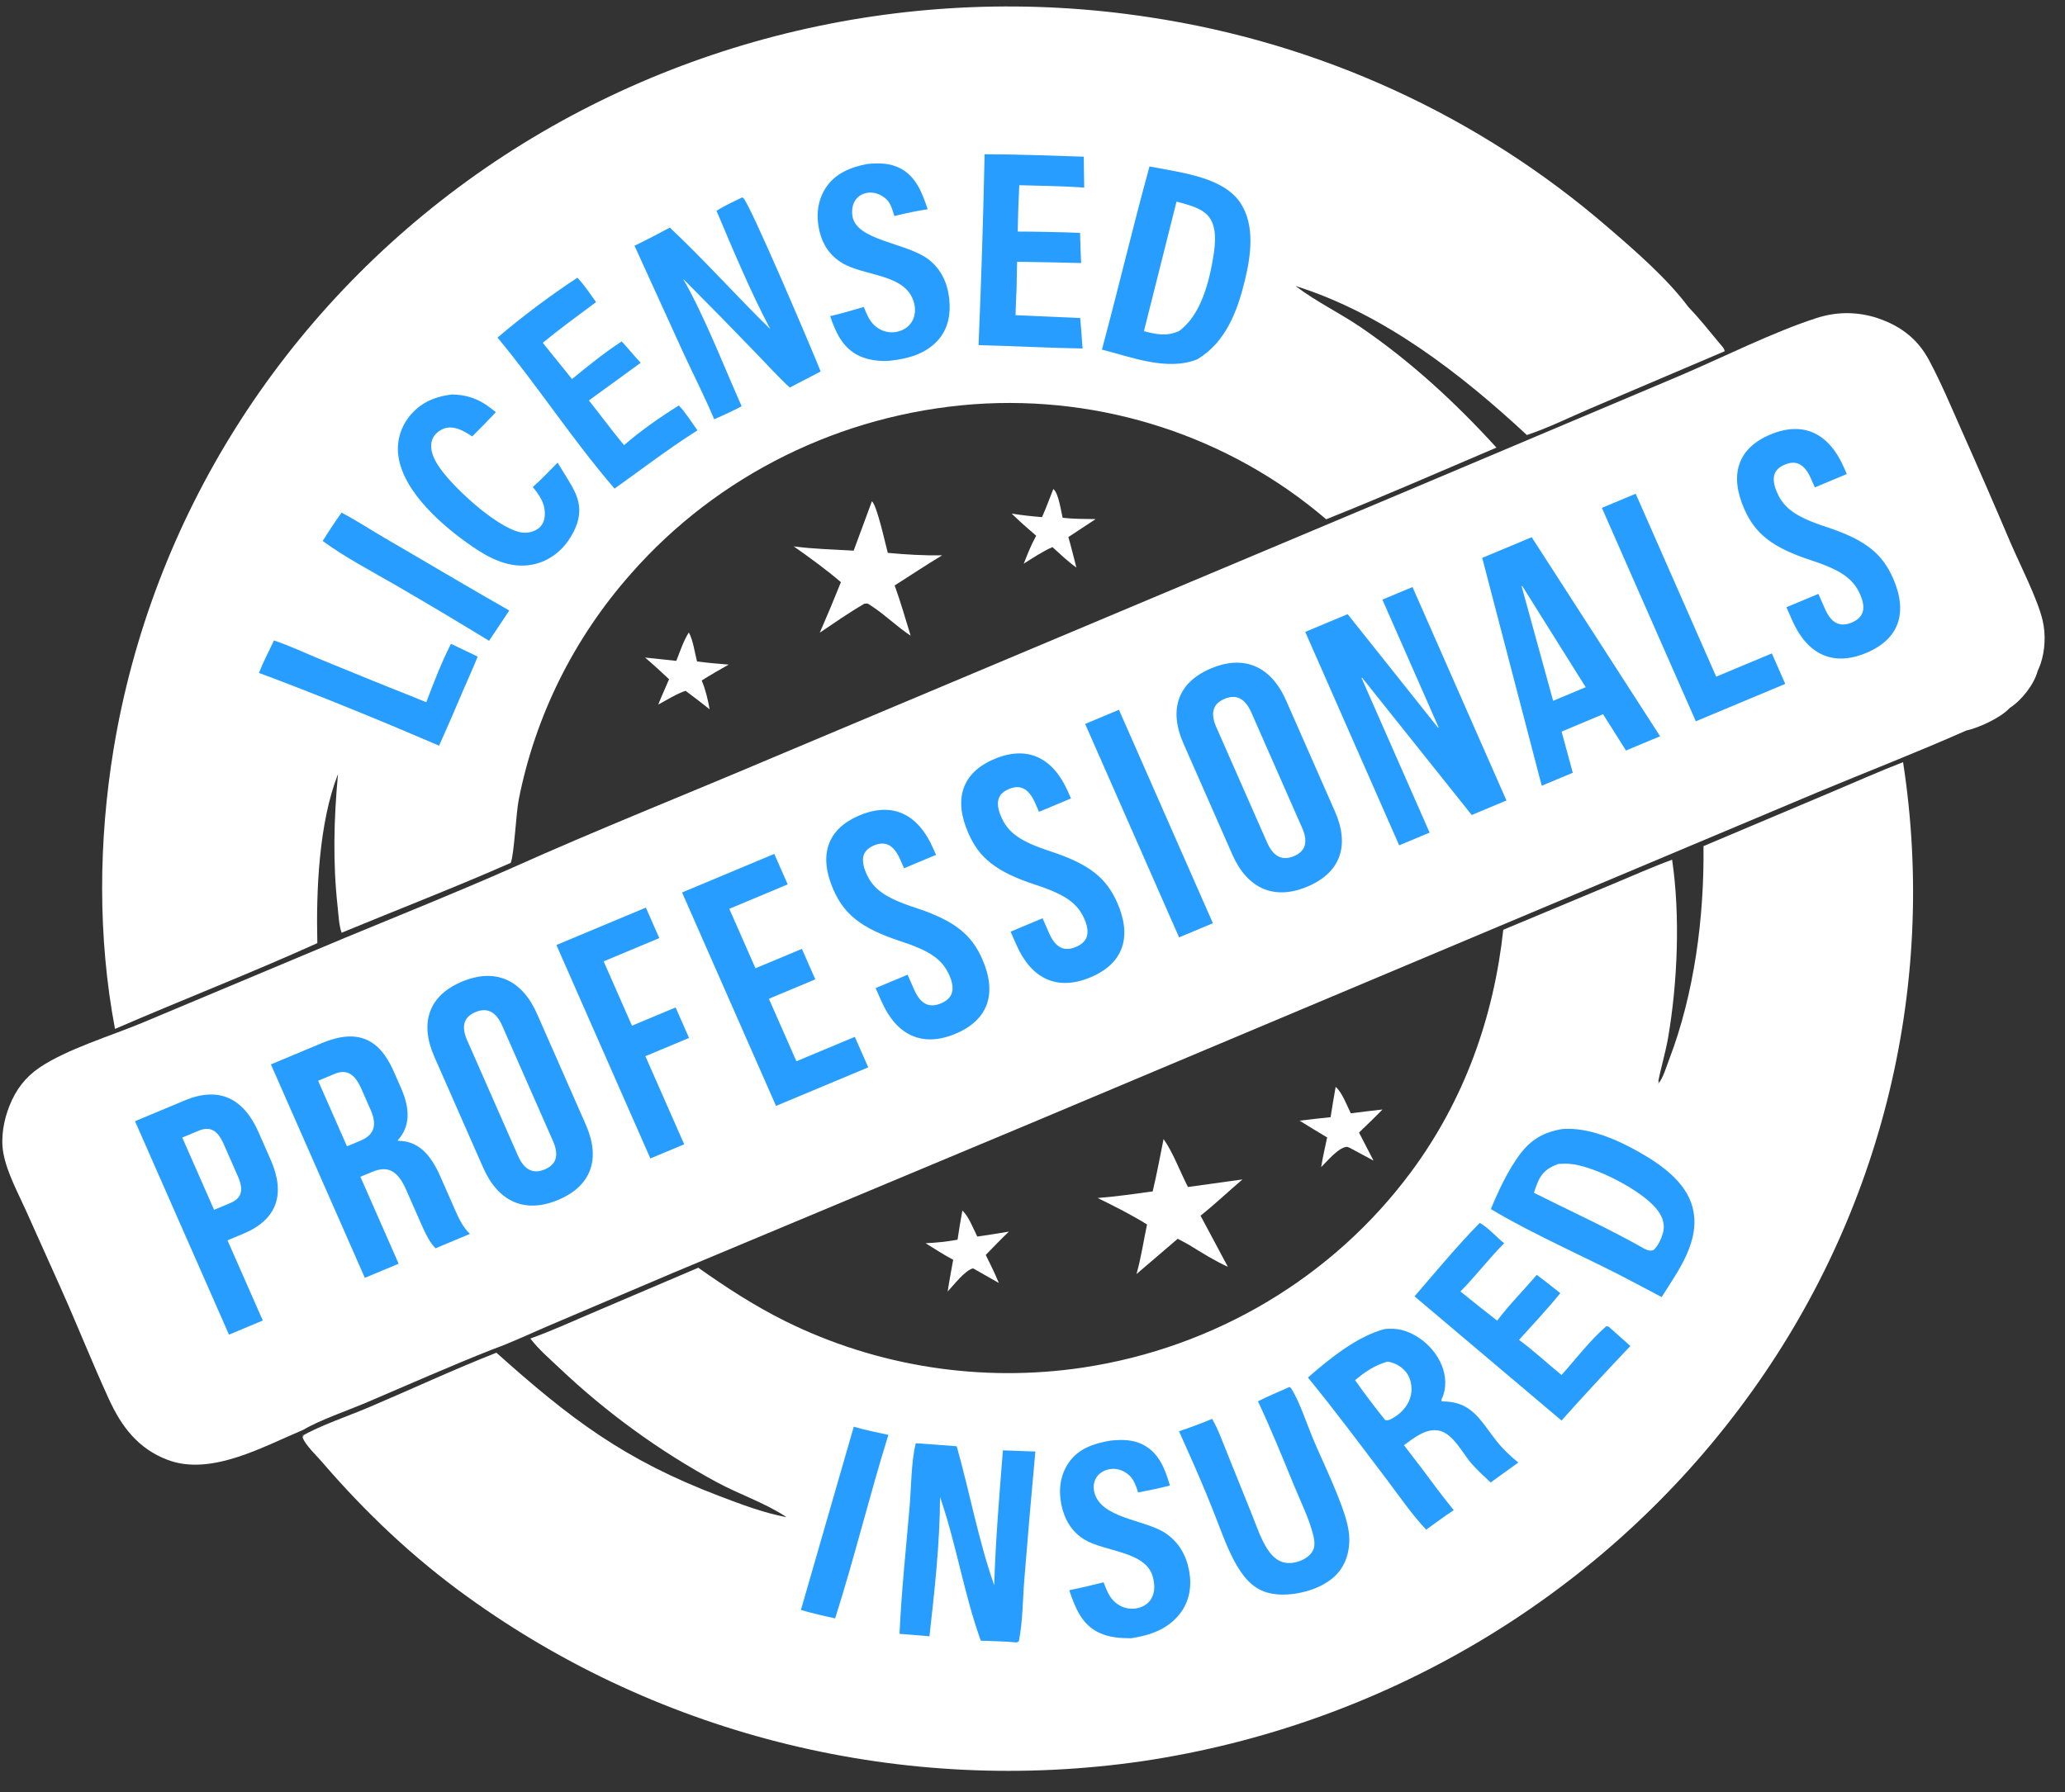 <svg width="91" height="79" viewBox="0 0 91 79" fill="none" xmlns="http://www.w3.org/2000/svg">
<rect x="0" y="0" width="91" height="79" fill="#333333" stroke="none"/>
<path d="M22.562 38.255C26.342 36.56 30.206 35.028 34.02 33.407L61.536 21.835L74.007 16.569C75.894 15.765 78.153 14.629 80.054 14.018C80.886 13.75 81.723 13.733 82.563 13.967C83.65 14.292 84.468 14.872 85.001 15.863C85.535 16.857 85.973 17.91 86.43 18.939C87.168 20.594 87.891 22.256 88.6 23.923C89.01 24.88 89.794 26.402 90.015 27.351C90.157 27.959 90.125 28.667 89.924 29.259C89.887 29.365 89.844 29.469 89.797 29.572C89.633 30.176 89.094 30.864 88.563 31.206C88.178 31.634 87.196 32.085 86.644 32.202C84.481 33.161 82.264 34.022 80.078 34.93L70.555 38.937L45.293 49.566L29.653 56.108L24.248 58.406C23.415 58.759 22.583 59.161 21.733 59.467C19.847 60.209 17.995 61.035 16.132 61.828C15.315 62.175 14.1 62.588 13.364 63.024C11.619 63.752 9.315 65.071 7.399 64.353C6.084 63.86 5.352 62.879 4.796 61.664C4.049 60.034 3.39 58.364 2.656 56.729L1.163 53.401C0.803 52.594 0.312 51.706 0.15 50.838C0.022 50.15 0.163 49.371 0.423 48.727C0.703 48.035 1.106 47.49 1.734 47.062C2.931 46.248 4.883 45.66 6.266 45.084L15.205 41.336C17.658 40.322 20.133 39.328 22.56 38.257L22.562 38.255Z" fill="white"/>
<path d="M5.068 45.355C4.305 41.318 4.341 37.079 5.003 33.034C6.682 22.853 12.432 13.738 20.994 7.685C29.553 1.648 40.215 -0.842 50.65 0.759C58.157 1.889 65.172 5.104 70.854 10.018C72.022 11.018 73.482 12.29 74.389 13.514C74.873 14.022 75.316 14.574 75.762 15.115C75.837 15.208 76.007 15.371 76.001 15.483L70.074 18.008C69.164 18.397 68.224 18.864 67.286 19.174C64.372 16.471 60.98 13.828 57.094 12.607C57.112 12.622 57.13 12.636 57.149 12.65C58.025 13.31 59.058 13.805 59.969 14.427C62.181 15.937 64.156 17.765 65.946 19.729C63.452 20.79 60.959 21.886 58.441 22.889C54.174 19.237 48.579 17.41 42.916 17.818C37.062 18.253 31.625 20.939 27.807 25.286C25.293 28.125 23.588 31.557 22.861 35.239C22.741 35.829 22.658 37.685 22.506 38.034C20.078 39.104 17.506 40.1 15.053 41.114C14.936 40.779 14.92 40.347 14.881 39.993C14.661 38.014 14.712 36.092 14.895 34.115C14.051 36.277 13.928 39.266 13.984 41.572C11.047 42.898 8.026 44.071 5.067 45.353L5.068 45.355Z" fill="white"/>
<path d="M50.655 7.339C50.754 7.354 50.853 7.371 50.951 7.391C52.169 7.626 53.941 7.844 54.667 8.95C55.322 9.948 55.117 11.308 54.851 12.393C54.522 13.731 54.015 15.084 52.763 15.837C51.449 16.368 49.867 15.744 48.56 15.409C49.281 12.726 49.919 10.017 50.655 7.339Z" fill="#279EFF"/>
<path d="M51.847 8.885C52.327 9.024 52.968 9.151 53.282 9.568C53.629 10.029 53.56 10.732 53.475 11.267C53.297 12.385 52.935 13.891 51.949 14.598C51.386 14.835 50.98 14.743 50.411 14.598L51.848 8.884L51.847 8.885Z" fill="white"/>
<path d="M32.703 8.703C32.717 8.709 32.732 8.712 32.745 8.719C32.996 8.85 35.851 15.573 36.165 16.374L34.804 17.082C34.301 16.625 33.849 16.115 33.376 15.629C32.295 14.506 31.203 13.393 30.102 12.289C31.057 13.956 31.885 16.121 32.683 17.905C32.453 18.035 32.205 18.144 31.966 18.26L31.474 18.481C31.062 17.508 30.581 16.561 30.136 15.602L27.961 10.831C28.489 10.582 29.002 10.304 29.518 10.032C31.048 11.468 32.444 13.043 33.945 14.507C33.061 12.833 32.312 11.034 31.576 9.293C31.925 9.064 32.327 8.89 32.702 8.703H32.703Z" fill="#279EFF"/>
<path d="M38.229 7.227C38.725 7.181 39.22 7.183 39.671 7.418C40.383 7.789 40.644 8.525 40.882 9.224C40.381 9.297 39.902 9.402 39.413 9.524C39.334 9.275 39.265 8.98 39.07 8.792C38.877 8.606 38.612 8.481 38.337 8.488C38.105 8.494 37.888 8.585 37.741 8.762C37.571 8.965 37.529 9.234 37.56 9.489C37.696 10.614 39.929 10.682 40.914 11.432C41.48 11.863 41.755 12.482 41.83 13.165C41.901 13.805 41.799 14.455 41.365 14.961C40.813 15.605 39.998 15.82 39.181 15.904C38.763 15.938 38.251 15.867 37.874 15.692C37.133 15.348 36.827 14.65 36.583 13.935C37.083 13.823 37.574 13.67 38.065 13.53C38.205 13.87 38.333 14.211 38.646 14.434C38.896 14.613 39.195 14.685 39.501 14.63C39.782 14.578 40.036 14.424 40.184 14.181C40.34 13.923 40.353 13.619 40.275 13.333C39.924 12.055 38.092 12.19 37.106 11.589C36.573 11.265 36.256 10.79 36.114 10.197C35.956 9.535 36.013 8.844 36.399 8.264C36.82 7.632 37.502 7.365 38.228 7.225L38.229 7.227Z" fill="#279EFF"/>
<path d="M43.388 6.799C44.843 6.799 46.304 6.863 47.758 6.906L47.779 8.27C46.831 8.196 45.869 8.194 44.917 8.164C44.883 8.845 44.859 9.526 44.848 10.207C45.765 10.211 46.68 10.23 47.596 10.264C47.606 10.707 47.621 11.151 47.643 11.595C46.702 11.569 45.761 11.551 44.821 11.539L44.798 12.73C44.775 13.117 44.767 13.506 44.752 13.893L47.603 14.018C47.641 14.465 47.675 14.913 47.706 15.361C46.179 15.336 44.651 15.251 43.123 15.212C43.241 12.408 43.33 9.604 43.389 6.799H43.388Z" fill="#279EFF"/>
<path d="M25.443 12.242C25.754 12.56 26.006 12.959 26.267 13.315C25.478 13.905 24.678 14.485 23.919 15.11L25.207 16.709C25.91 16.13 26.632 15.548 27.396 15.049C27.684 15.355 27.945 15.685 28.234 15.992L25.951 17.651C26.473 18.304 26.963 18.98 27.5 19.621C28.237 18.984 29.084 18.391 29.914 17.873C30.222 18.191 30.474 18.612 30.735 18.97C29.484 19.759 28.287 20.679 27.082 21.537C25.252 19.415 23.714 17.038 21.924 14.88C23.025 13.944 24.231 13.039 25.443 12.242Z" fill="#279EFF"/>
<path d="M19.911 17.388C20.726 17.406 21.245 17.658 21.851 18.17C21.51 18.531 21.163 18.887 20.809 19.237C20.617 19.114 20.426 18.99 20.208 18.912C19.961 18.825 19.714 18.81 19.476 18.928C19.261 19.034 19.087 19.214 19.027 19.445C18.934 19.799 19.091 20.163 19.274 20.463C19.828 21.372 21.851 23.239 22.937 23.463C23.195 23.516 23.501 23.457 23.714 23.302C23.897 23.17 23.985 22.97 24.004 22.753C24.05 22.233 23.794 21.851 23.478 21.467C23.863 21.135 24.211 20.752 24.571 20.393L25.035 21.145C25.224 21.458 25.411 21.776 25.488 22.135C25.619 22.741 25.397 23.317 25.053 23.817C24.672 24.371 24.104 24.772 23.425 24.893C22.456 25.067 21.58 24.616 20.813 24.09C19.55 23.223 17.809 21.731 17.562 20.146C17.463 19.522 17.628 18.886 18.019 18.381C18.499 17.763 19.141 17.482 19.911 17.388Z" fill="#279EFF"/>
<path d="M12.073 28.231C12.78 28.465 13.481 28.802 14.172 29.084C15.706 29.717 17.244 30.34 18.787 30.952C19.111 30.085 19.453 29.206 19.873 28.377L21.051 28.942C20.854 29.435 20.631 29.92 20.42 30.407C20.073 31.232 19.716 32.051 19.35 32.867C16.74 31.747 14.074 30.654 11.411 29.66C11.603 29.174 11.847 28.704 12.073 28.231Z" fill="#279EFF"/>
<path d="M15.05 22.596C15.706 22.938 16.343 23.36 16.984 23.732C18.805 24.788 20.612 25.872 22.443 26.911L21.552 28.246C20.178 27.403 18.794 26.579 17.398 25.771C16.335 25.157 15.21 24.568 14.22 23.846C14.485 23.419 14.76 23.006 15.051 22.596H15.05Z" fill="#279EFF"/>
<path d="M75.072 37.294L80.766 34.89C81.796 34.457 82.822 33.996 83.864 33.595C85.421 43.659 82.819 53.916 76.629 62.112C70.332 70.475 60.885 76.055 50.367 77.626C39.854 79.159 29.148 76.556 20.605 70.388C18.203 68.659 16.105 66.666 14.19 64.44C13.955 64.165 13.454 63.696 13.342 63.372C13.332 63.345 13.333 63.315 13.33 63.287C13.373 63.432 13.404 63.155 13.33 63.287C14.065 62.851 15.425 62.386 16.242 62.037C18.105 61.245 19.991 60.365 21.876 59.625C25.141 62.546 27.508 64.349 31.691 65.939C32.641 66.302 33.656 66.686 34.659 66.874C34.639 66.861 34.619 66.847 34.599 66.833C33.687 66.236 32.564 65.861 31.594 65.337C29.062 63.965 26.729 62.271 24.653 60.301C24.218 59.891 23.733 59.474 23.372 59C24.278 58.677 25.157 58.274 26.04 57.897L30.772 55.879C32.006 56.751 33.251 57.562 34.611 58.237C38.658 60.238 43.249 60.952 47.734 60.278C53.539 59.402 58.743 56.298 62.183 51.656C64.526 48.496 65.826 44.844 66.246 40.983L71.069 38.968C71.938 38.607 72.803 38.218 73.686 37.894C74.048 40.336 73.929 43.295 73.511 45.732C73.398 46.39 73.201 47.022 73.075 47.675L73.113 47.667L73.064 47.782C73.293 47.523 73.424 47.042 73.548 46.72C74.672 43.795 75.106 40.401 75.069 37.293L75.072 37.294Z" fill="white"/>
<path d="M68.858 49.764C69.99 49.679 71.241 50.221 72.201 50.763C73.176 51.313 74.299 52.092 74.589 53.222C74.963 54.678 73.962 56.006 73.224 57.173L72.115 56.586C70.005 55.456 67.75 54.516 65.699 53.295C66.025 52.499 66.453 51.586 66.971 50.89C67.464 50.229 68.035 49.897 68.858 49.764Z" fill="#279EFF"/>
<path d="M68.671 51.305C68.83 51.294 68.991 51.286 69.149 51.298C70.246 51.384 72.313 52.442 73.001 53.289C73.212 53.549 73.357 53.859 73.312 54.197C73.276 54.469 73.08 54.942 72.848 55.111C72.666 55.142 72.636 55.116 72.471 55.046C70.897 54.151 69.219 53.39 67.597 52.577C67.65 52.414 67.702 52.249 67.772 52.092C67.968 51.653 68.22 51.474 68.67 51.304L68.671 51.305Z" fill="white"/>
<path d="M61.025 58.581C61.371 58.549 61.682 58.574 62.01 58.699C62.691 58.96 63.267 59.522 63.536 60.185C63.725 60.65 63.755 61.187 63.541 61.647C63.508 61.72 63.515 61.675 63.535 61.772C64.851 61.754 65.227 62.599 65.931 63.495C66.222 63.865 66.541 64.166 66.908 64.466L65.69 65.345C65.4 65.076 65.105 64.805 64.844 64.508C64.441 64.048 64.018 63.139 63.356 63.049C62.792 62.973 62.29 63.4 61.869 63.701L62.64 64.705C63.105 65.332 63.567 65.96 64.063 66.564C63.65 66.839 63.25 67.134 62.848 67.425C62.201 66.736 61.649 65.923 61.079 65.172C59.945 63.679 58.827 62.171 57.638 60.719C58.562 59.91 59.812 58.894 61.024 58.58L61.025 58.581Z" fill="#279EFF"/>
<path d="M61.133 60.018C61.451 60.05 61.769 60.237 61.964 60.483C62.176 60.752 62.245 61.149 62.179 61.478C62.094 61.902 61.805 62.251 61.434 62.474C61.299 62.554 61.198 62.626 61.042 62.594C60.581 62.022 60.138 61.435 59.715 60.836C60.163 60.461 60.563 60.191 61.134 60.019L61.133 60.018Z" fill="white"/>
<path d="M40.357 63.614L42.16 63.748C42.731 65.77 43.115 67.893 43.812 69.872C43.872 67.894 44.041 65.901 44.196 63.928L45.626 63.981C45.452 65.859 45.291 67.738 45.14 69.618C45.068 70.502 45.073 71.479 44.899 72.345L44.8 72.397C44.281 72.342 43.744 72.344 43.221 72.318C42.48 70.259 42.143 68.059 41.426 65.987C41.417 68.018 41.187 70.107 40.959 72.126C40.521 72.081 40.079 72.053 39.64 72.016C39.723 70.152 39.926 68.271 40.085 66.411C40.158 65.545 40.151 64.443 40.356 63.612L40.357 63.614Z" fill="#279EFF"/>
<path d="M56.827 61.134C56.891 61.173 56.925 61.233 56.962 61.298C57.324 61.933 57.57 62.718 57.853 63.396C58.306 64.479 59.179 66.227 59.402 67.309C59.495 67.762 59.483 68.237 59.332 68.679C59.123 69.286 58.681 69.686 58.095 69.951C57.409 70.26 56.397 70.422 55.686 70.144C55.257 69.975 54.953 69.675 54.697 69.306C54.136 68.494 53.821 67.473 53.451 66.563C53.083 65.64 52.693 64.725 52.283 63.82L51.958 63.087C52.455 62.921 52.934 62.742 53.416 62.541C53.685 63.004 53.873 63.545 54.075 64.039L55.19 66.81C55.383 67.289 55.552 67.808 55.83 68.248C55.975 68.478 56.163 68.698 56.419 68.816C56.707 68.95 57.053 68.902 57.338 68.784C57.569 68.686 57.795 68.519 57.885 68.281C57.974 68.041 57.894 67.739 57.827 67.502C57.643 66.842 57.318 66.189 57.057 65.554C56.535 64.285 56.02 63.01 55.435 61.767C55.886 61.537 56.364 61.342 56.828 61.134H56.827Z" fill="#279EFF"/>
<path d="M48.937 63.499C49.454 63.448 49.942 63.445 50.409 63.7C51.103 64.078 51.348 64.784 51.557 65.479C51.092 65.6 50.624 65.694 50.153 65.785C50.069 65.513 49.97 65.213 49.749 65.017C49.543 64.834 49.275 64.726 48.995 64.747C48.75 64.764 48.509 64.873 48.358 65.065C48.21 65.255 48.169 65.496 48.215 65.727C48.459 66.946 50.465 66.963 51.38 67.593C51.965 67.996 52.281 68.572 52.404 69.248C52.524 69.9 52.426 70.563 52.014 71.104C51.476 71.812 50.702 72.078 49.851 72.211C49.368 72.211 48.895 72.179 48.451 71.975C47.652 71.605 47.382 70.853 47.119 70.095C47.626 69.99 48.132 69.873 48.633 69.745C48.788 70.154 48.921 70.516 49.323 70.756C49.574 70.904 49.877 70.948 50.161 70.876C50.406 70.818 50.612 70.677 50.738 70.463C50.911 70.167 50.886 69.807 50.798 69.49C50.489 68.371 48.676 68.401 47.792 67.863C47.224 67.518 46.907 66.97 46.776 66.341C46.637 65.67 46.714 64.996 47.129 64.425C47.561 63.832 48.233 63.619 48.933 63.5L48.937 63.499Z" fill="#279EFF"/>
<path d="M65.209 53.903C65.57 54.101 65.956 54.535 66.284 54.803C65.61 55.478 65.032 56.245 64.359 56.925C64.894 57.359 65.434 57.789 65.978 58.213C66.502 57.509 67.152 56.867 67.719 56.193C68.073 56.449 68.414 56.731 68.759 57C68.186 57.709 67.55 58.381 66.94 59.06C67.59 59.535 68.188 60.1 68.813 60.607C69.435 59.915 70.048 59.106 70.746 58.493C70.805 58.442 70.768 58.464 70.883 58.47C71.206 58.755 71.527 59.041 71.847 59.329C70.819 60.409 69.807 61.504 68.812 62.614L62.336 57.141C63.274 56.054 64.203 54.927 65.21 53.902L65.209 53.903Z" fill="#279EFF"/>
<path d="M37.624 62.886C38.118 63.037 38.645 63.131 39.149 63.249C38.312 65.93 37.656 68.659 36.803 71.335C36.293 71.226 35.794 71.11 35.294 70.965L37.624 62.886Z" fill="#279EFF"/>
<path d="M38.423 22.095C38.65 22.282 39.021 23.998 39.123 24.369C39.913 24.444 40.722 24.49 41.516 24.479C40.81 24.904 40.121 25.363 39.426 25.806C39.688 26.535 39.903 27.28 40.13 28.02C39.524 27.622 39.003 27.098 38.396 26.704C38.265 26.62 38.247 26.581 38.093 26.61C37.416 27.002 36.773 27.451 36.126 27.887C36.449 27.15 36.758 26.408 37.057 25.661C36.394 25.092 35.693 24.587 34.978 24.083C35.845 24.201 36.744 24.218 37.619 24.272L38.423 22.095V22.095Z" fill="white"/>
<path d="M51.277 50.21C51.681 50.772 52.02 51.682 52.351 52.321L54.753 51.987C54.132 52.515 53.543 53.078 52.905 53.585L54.108 55.837C53.526 55.574 52.967 55.221 52.425 54.888C52.254 54.787 52.075 54.697 51.9 54.603L50.083 56.158C50.284 55.447 50.395 54.697 50.547 53.972C49.856 53.544 49.102 53.161 48.37 52.806C49.182 52.745 49.989 52.623 50.796 52.515C50.98 51.752 51.118 50.979 51.276 50.21H51.277Z" fill="white"/>
<path d="M58.858 47.907C59.143 48.142 59.357 48.736 59.528 49.073C59.992 49.012 60.456 48.956 60.922 48.905C60.588 49.253 60.235 49.585 59.889 49.922L60.528 51.157L59.47 50.588L59.367 50.55C58.989 50.564 58.484 51.188 58.221 51.444C58.293 51.005 58.39 50.571 58.484 50.136C58.077 49.894 57.672 49.648 57.27 49.397C57.725 49.341 58.181 49.29 58.636 49.243C58.706 48.797 58.78 48.352 58.859 47.908L58.858 47.907Z" fill="white"/>
<path d="M46.417 21.557C46.646 21.72 46.757 22.529 46.828 22.823C47.309 22.879 47.799 22.872 48.282 22.881L47.08 23.673C47.209 24.117 47.318 24.568 47.434 25.016C47.056 24.749 46.721 24.423 46.379 24.115C45.934 24.309 45.525 24.59 45.115 24.845C45.28 24.423 45.442 24.012 45.662 23.614C45.29 23.297 44.93 22.978 44.582 22.638C45.028 22.71 45.469 22.759 45.92 22.794C46.101 22.389 46.253 21.969 46.416 21.557H46.417Z" fill="white"/>
<path d="M42.409 53.362C42.684 53.6 42.9 54.179 43.067 54.505C43.533 54.439 43.997 54.366 44.461 54.286C44.11 54.618 43.776 54.969 43.44 55.316C43.642 55.724 43.844 56.13 44.016 56.551L42.917 55.926L42.873 55.908C42.517 56 42.021 56.653 41.762 56.928C41.831 56.46 41.922 55.995 42.004 55.528C41.586 55.307 41.188 55.048 40.788 54.799C41.263 54.778 41.729 54.729 42.197 54.644C42.26 54.215 42.33 53.788 42.409 53.362Z" fill="white"/>
<path d="M30.354 27.877C30.546 28.217 30.615 28.775 30.717 29.157C31.182 29.216 31.645 29.258 32.112 29.294C31.709 29.52 31.312 29.748 30.923 29.995C31.096 30.408 31.192 30.827 31.272 31.265C30.924 30.987 30.57 30.715 30.212 30.45C29.805 30.584 29.386 30.855 29.008 31.056C29.157 30.68 29.325 30.311 29.485 29.94C29.138 29.613 28.79 29.292 28.426 28.984C28.885 29.035 29.343 29.083 29.803 29.13C29.969 28.714 30.113 28.26 30.354 27.879V27.877Z" fill="white"/>
<path d="M8.145 48.503C9.635 47.88 10.727 48.394 11.39 49.899L11.928 51.122C12.591 52.627 12.22 53.753 10.73 54.377L10.025 54.671L11.581 58.206L10.091 58.829L5.95 49.421L8.145 48.503ZM8.737 49.847L8.032 50.142L9.434 53.327L10.138 53.033C10.612 52.834 10.775 52.512 10.479 51.84L9.858 50.428C9.563 49.756 9.211 49.649 8.737 49.847ZM20.711 54.387L19.194 55.022C19.006 54.814 18.887 54.689 18.549 53.923L17.899 52.444C17.514 51.571 17.074 51.373 16.397 51.656L15.882 51.871L17.568 55.702L16.078 56.325L11.938 46.917L14.186 45.977C15.731 45.331 16.708 45.765 17.347 47.217L17.672 47.956C18.098 48.924 18.058 49.672 17.53 50.259L17.542 50.286C18.424 50.283 18.975 50.88 19.407 51.861L20.045 53.313C20.247 53.77 20.408 54.1 20.711 54.387ZM14.737 47.338L14.019 47.638L15.291 50.528L15.873 50.284C16.429 50.052 16.661 49.668 16.33 48.915L15.922 47.988C15.626 47.316 15.265 47.117 14.737 47.338ZM20.589 45.861L22.825 50.941C23.12 51.613 23.531 51.744 24.005 51.546C24.479 51.347 24.665 50.967 24.369 50.295L22.133 45.215C21.838 44.543 21.427 44.412 20.953 44.611C20.479 44.809 20.293 45.189 20.589 45.861ZM21.293 51.47L19.14 46.578C18.478 45.073 18.899 43.878 20.362 43.267C21.825 42.655 23.003 43.181 23.665 44.686L25.818 49.578C26.48 51.083 26.059 52.278 24.596 52.89C23.133 53.502 21.956 52.976 21.293 51.47ZM26.602 42.375L27.85 45.211L29.773 44.407L30.365 45.751L28.441 46.555L30.151 50.439L28.66 51.063L24.52 41.655L28.462 40.006L29.054 41.35L26.602 42.375ZM32.139 40.059L33.292 42.68L35.338 41.825L35.929 43.169L33.884 44.024L35.096 46.779L37.67 45.703L38.262 47.047L34.198 48.747L30.057 39.339L34.121 37.639L34.713 38.983L32.139 40.059ZM36.729 39.222C36.067 37.716 36.434 36.545 37.883 35.938C39.333 35.332 40.456 35.881 41.119 37.386L41.249 37.682L39.84 38.271L39.668 37.881C39.373 37.209 38.989 37.067 38.515 37.265C38.041 37.464 37.882 37.832 38.178 38.504C38.48 39.19 39.003 39.576 40.351 40.015C42.076 40.582 42.812 41.197 43.285 42.273C43.947 43.778 43.567 44.955 42.104 45.567C40.641 46.179 39.504 45.636 38.842 44.131L38.587 43.553L39.996 42.964L40.292 43.636C40.588 44.308 40.992 44.425 41.466 44.227C41.94 44.028 42.132 43.662 41.836 42.99C41.535 42.304 41.012 41.918 39.664 41.48C37.938 40.912 37.203 40.297 36.729 39.222ZM42.677 36.734C42.014 35.229 42.381 34.057 43.83 33.451C45.28 32.845 46.404 33.393 47.066 34.899L47.196 35.194L45.787 35.783L45.616 35.394C45.32 34.722 44.937 34.58 44.462 34.778C43.988 34.976 43.83 35.345 44.126 36.017C44.427 36.702 44.95 37.089 46.298 37.527C48.023 38.095 48.759 38.71 49.232 39.785C49.895 41.29 49.515 42.468 48.052 43.08C46.589 43.692 45.451 43.149 44.789 41.644L44.535 41.066L45.944 40.476L46.239 41.148C46.535 41.82 46.94 41.938 47.414 41.739C47.888 41.541 48.079 41.174 47.784 40.502C47.482 39.817 46.959 39.431 45.611 38.992C43.886 38.425 43.15 37.809 42.677 36.734ZM51.96 41.318L47.82 31.91L49.31 31.286L53.45 40.694L51.96 41.318ZM53.601 32.054L55.837 37.134C56.132 37.806 56.543 37.937 57.017 37.739C57.491 37.541 57.677 37.16 57.381 36.489L55.145 31.408C54.849 30.736 54.439 30.605 53.965 30.804C53.491 31.002 53.305 31.382 53.601 32.054ZM54.305 37.663L52.152 32.771C51.49 31.266 51.91 30.072 53.373 29.46C54.837 28.848 56.014 29.374 56.677 30.879L58.83 35.771C59.492 37.276 59.071 38.471 57.608 39.083C56.145 39.695 54.967 39.169 54.305 37.663ZM64.856 35.924L60.028 29.875L60.001 29.886L63 36.7L61.659 37.261L57.519 27.853L59.388 27.072L63.37 32.074L63.397 32.063L60.919 26.431L62.246 25.876L66.386 35.284L64.856 35.924ZM67.499 23.679L73.157 32.453L71.653 33.081L70.644 31.482L68.816 32.247L69.309 34.062L67.941 34.634L65.318 24.591L67.499 23.679ZM67.054 25.839L68.443 30.891L69.879 30.29L67.081 25.827L67.054 25.839ZM74.731 31.794L70.591 22.386L72.081 21.763L75.63 29.827L78.082 28.801L78.673 30.145L74.731 31.794ZM76.866 22.435C76.204 20.93 76.57 19.758 78.02 19.152C79.469 18.546 80.593 19.094 81.255 20.599L81.385 20.895L79.976 21.484L79.805 21.095C79.509 20.422 79.126 20.28 78.652 20.479C78.178 20.677 78.019 21.046 78.315 21.718C78.616 22.403 79.139 22.789 80.487 23.228C82.213 23.795 82.948 24.411 83.422 25.486C84.084 26.991 83.704 28.169 82.241 28.78C80.778 29.392 79.641 28.849 78.978 27.344L78.724 26.766L80.133 26.177L80.428 26.849C80.724 27.521 81.129 27.638 81.603 27.44C82.077 27.242 82.269 26.875 81.973 26.203C81.671 25.518 81.148 25.132 79.8 24.693C78.075 24.125 77.339 23.51 76.866 22.435Z" fill="#279EFF"/>
</svg>
